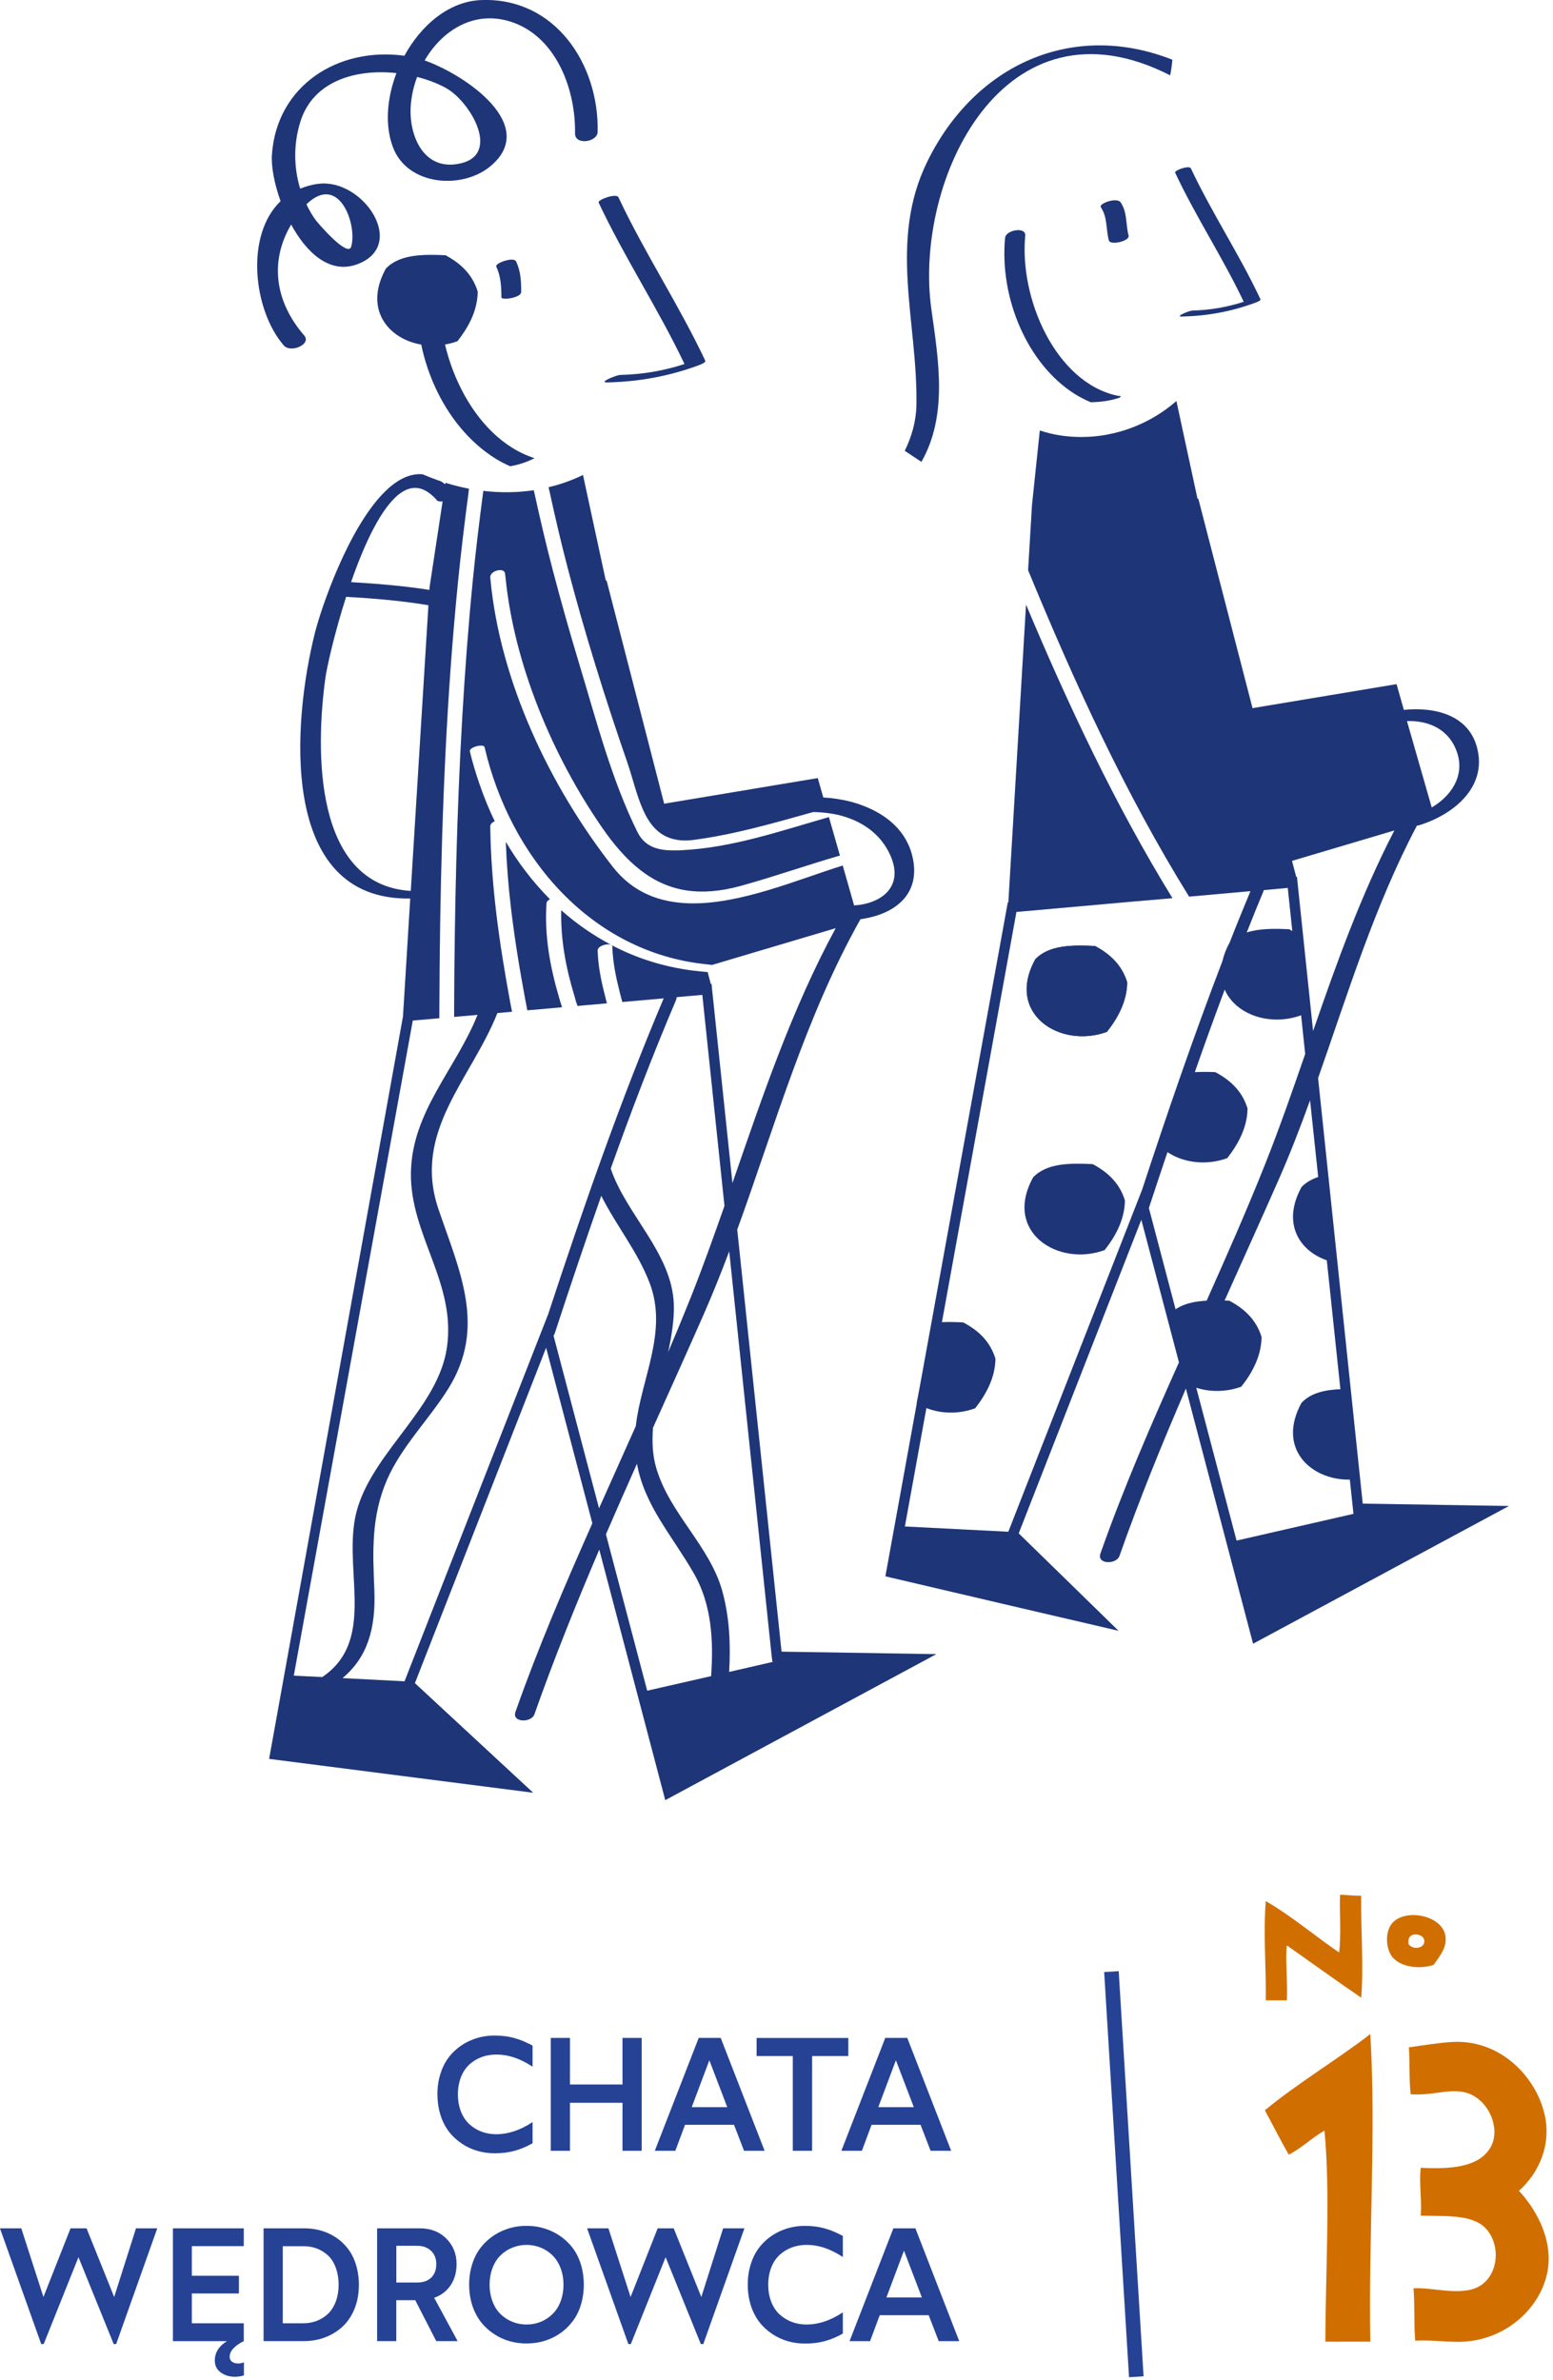 <?xml version="1.0" encoding="UTF-8"?>
<svg xmlns="http://www.w3.org/2000/svg" width="321" height="492" viewBox="0 0 321 492" fill="none">
  <g clip-path="url(#clip0_161_300)">
    <path d="M226.35 195.57C221.66 195.35 216.86 195.35 214.02 198.32C207.8 209.61 219.18 216.86 228.81 213.32C230.95 210.61 232.95 207.16 233 203.08C231.89 199.45 229.42 197.22 226.35 195.57Z" fill="#264295"></path>
    <path d="M226.35 195.57C221.66 195.35 216.86 195.35 214.02 198.32C207.8 209.61 219.18 216.86 228.81 213.32C230.95 210.61 232.95 207.16 233 203.08C231.89 199.45 229.42 197.22 226.35 195.57Z" fill="black" fill-opacity="0.2"></path>
    <path d="M213.54 243.42C207.32 254.69 218.69 261.97 228.33 258.43C230.46 255.72 232.46 252.27 232.51 248.17C231.4 244.54 228.92 242.31 225.86 240.67C221.16 240.44 216.35 240.44 213.53 243.42" fill="#264295"></path>
    <path d="M213.54 243.42C207.32 254.69 218.69 261.97 228.33 258.43C230.46 255.72 232.46 252.27 232.51 248.17C231.4 244.54 228.92 242.31 225.86 240.67C221.16 240.44 216.35 240.44 213.53 243.42" fill="black" fill-opacity="0.2"></path>
    <path d="M115.85 207.27C115.85 207.27 115.84 207.23 115.84 207.21C115.73 206.86 115.64 206.51 115.54 206.17C113.68 199.86 112.51 193.42 112.96 186.73C112.98 186.39 113.28 186.1 113.66 185.9C110.18 182.39 107.11 178.4 104.55 174.04C104.72 178.6 105.08 183.13 105.61 187.64C106.37 194.06 107.41 200.42 108.6 206.78C108.66 207.13 108.73 207.48 108.8 207.82C108.8 207.85 108.8 207.88 108.81 207.89L109 208.86L110.96 208.7L116.17 208.23C116.06 207.91 115.96 207.59 115.86 207.26" fill="#264295"></path>
    <path d="M115.85 207.27C115.85 207.27 115.84 207.23 115.84 207.21C115.73 206.86 115.64 206.51 115.54 206.17C113.68 199.86 112.51 193.42 112.96 186.73C112.98 186.39 113.28 186.1 113.66 185.9C110.18 182.39 107.11 178.4 104.55 174.04C104.72 178.6 105.08 183.13 105.61 187.64C106.37 194.06 107.41 200.42 108.6 206.78C108.66 207.13 108.73 207.48 108.8 207.82C108.8 207.85 108.8 207.88 108.81 207.89L109 208.86L110.96 208.7L116.17 208.23C116.06 207.91 115.96 207.59 115.86 207.26" fill="black" fill-opacity="0.2"></path>
    <path d="M119.02 206.93C119.02 206.93 119.04 206.97 119.04 206.99C119.12 207.26 119.22 207.5 119.31 207.78C119.33 207.84 119.35 207.91 119.37 207.96L125.45 207.42C125.36 207.09 125.27 206.75 125.18 206.41C125.18 206.41 125.18 206.39 125.18 206.38C125.15 206.28 125.13 206.16 125.1 206.06C125.04 205.82 124.98 205.59 124.92 205.36C124.19 202.46 123.61 199.53 123.53 196.5C123.5 195.51 125.71 194.93 126.38 195.37C122.64 193.39 119.16 191 116.01 188.19C115.86 194.26 116.99 200.15 118.74 205.91C118.85 206.27 118.93 206.61 119.03 206.95" fill="#264295"></path>
    <path d="M119.02 206.93C119.02 206.93 119.04 206.97 119.04 206.99C119.12 207.26 119.22 207.5 119.31 207.78C119.33 207.84 119.35 207.91 119.37 207.96L125.45 207.42C125.36 207.09 125.27 206.75 125.18 206.41C125.18 206.41 125.18 206.39 125.18 206.38C125.15 206.28 125.13 206.16 125.1 206.06C125.04 205.82 124.98 205.59 124.92 205.36C124.19 202.46 123.61 199.53 123.53 196.5C123.5 195.51 125.71 194.93 126.38 195.37C122.64 193.39 119.16 191 116.01 188.19C115.86 194.26 116.99 200.15 118.74 205.91C118.85 206.27 118.93 206.61 119.03 206.95" fill="black" fill-opacity="0.2"></path>
    <path d="M107.73 60.36C107.73 58.15 107.62 56.05 106.67 54.04C106.56 53.81 106.28 53.72 105.91 53.68C104.64 53.6 102.32 54.56 102.59 55.13C103.53 57.16 103.63 59.25 103.64 61.47C103.64 61.68 104.05 61.76 104.6 61.75C105.8 61.72 107.72 61.2 107.72 60.37" fill="#264295"></path>
    <path d="M107.73 60.36C107.73 58.15 107.62 56.05 106.67 54.04C106.56 53.81 106.28 53.72 105.91 53.68C104.64 53.6 102.32 54.56 102.59 55.13C103.53 57.16 103.63 59.25 103.64 61.47C103.64 61.68 104.05 61.76 104.6 61.75C105.8 61.72 107.72 61.2 107.72 60.37" fill="black" fill-opacity="0.2"></path>
    <path d="M230.36 50.18C231.64 50.18 233.49 49.47 233.27 48.69C232.65 46.36 233.05 43.96 231.63 41.83C231.46 41.58 231.12 41.45 230.69 41.42C229.32 41.31 227.15 42.25 227.55 42.85C228.97 44.98 228.57 47.38 229.2 49.7C229.29 50.05 229.77 50.18 230.36 50.18Z" fill="#264295"></path>
    <path d="M230.36 50.18C231.64 50.18 233.49 49.47 233.27 48.69C232.65 46.36 233.05 43.96 231.63 41.83C231.46 41.58 231.12 41.45 230.69 41.42C229.32 41.31 227.15 42.25 227.55 42.85C228.97 44.98 228.57 47.38 229.2 49.7C229.29 50.05 229.77 50.18 230.36 50.18Z" fill="black" fill-opacity="0.2"></path>
    <path d="M85.77 347.93L112.88 278.61L122.44 314.92C116.75 327.74 111.23 340.62 106.55 353.9C105.75 356.15 109.84 356.19 110.46 354.4C114.52 342.89 119.08 331.58 123.87 320.35L137.51 372.15L193.53 341.97L161.54 341.46L152.38 254.21C160.25 232.55 166.45 210.31 177.85 190.03C184.36 189.14 190.25 185.38 188.7 177.56C187.58 171.89 183.29 168.36 178.18 166.49C177.44 166.2 176.71 165.97 175.95 165.77C174.05 165.27 172.09 164.98 170.17 164.87L169.03 160.86L137.28 166.16L125.38 120.03L125.2 119.98L121.29 101.87L120.5 98.2C118.2 99.32 115.83 100.16 113.39 100.73C113.47 101.11 113.56 101.49 113.65 101.86C114.79 107.09 116 112.3 117.36 117.48C120.89 130.96 125.05 144.29 129.61 157.45C131.85 163.9 132.85 171.88 139.16 173.45C140.35 173.76 141.71 173.85 143.32 173.64C151.88 172.52 159.93 170.15 168.11 167.87C169.1 167.89 170.1 167.96 171.08 168.09C171.75 168.18 172.43 168.28 173.09 168.43C177.78 169.51 181.95 172.13 184.04 176.84C186.91 183.33 182.19 186.82 176.54 187.19L174.19 178.94C164.89 181.84 153.01 186.99 142.59 186.76C136.49 186.6 130.88 184.64 126.62 179.16C113.64 162.54 103.32 140.85 101.36 119.67C101.34 119.59 101.34 119.49 101.33 119.41C101.21 117.95 104.27 117.21 104.4 118.58C104.41 118.79 104.46 119.02 104.48 119.24C106.24 137.3 114.22 156.28 124.46 171.1C129.48 178.36 134.83 183 141.91 184.08C145.24 184.58 148.94 184.3 153.19 183.12C160.06 181.22 166.76 178.85 173.61 176.87L171.33 168.93C161.33 171.78 151.44 175.25 140.95 175.77C140.56 175.8 140.18 175.81 139.79 175.81C136.47 175.88 133.4 175.36 131.73 171.97C126.39 161.17 123.2 148.76 119.73 137.28C117.78 130.83 115.95 124.36 114.25 117.85C112.86 112.56 111.62 107.24 110.45 101.88C110.41 101.7 110.37 101.53 110.32 101.35C106.88 101.86 103.38 101.9 99.9 101.48C99.9 101.61 99.87 101.74 99.85 101.88C99.05 107.97 98.31 114.08 97.71 120.19C96.8 129.5 96.1 138.83 95.56 148.15C94.4 168.1 93.97 188.11 93.87 208.11V209.27C93.87 209.58 93.87 209.9 93.87 210.23L98.71 209.8C94.24 221 85.12 229.8 84.94 242.49C84.76 255.36 94.37 265.24 92.37 278.66C90.55 290.87 77.69 299.72 73.98 311.53C70.24 323.38 78.37 338.76 66.61 346.71L60.72 346.42L85.32 210.98L90.81 210.5C90.81 210.17 90.81 209.87 90.81 209.56V209.44C90.81 209.08 90.81 208.72 90.81 208.38C90.91 185.05 91.45 161.73 93.11 138.5C93.53 132.54 94.05 126.58 94.63 120.63C95.25 114.38 96.01 108.13 96.83 101.89C96.86 101.61 96.89 101.33 96.93 101.04C95.3 100.72 93.68 100.31 92.07 99.82L92.02 100.12C91.74 99.9 91.45 99.71 91.18 99.52C89.9 99.09 88.63 98.6 87.38 98.06C84.55 97.79 81.83 99.34 79.32 101.89C71.92 109.41 66.37 125.75 65.11 130.79C60.57 148.78 57.29 186.14 84.69 185.75H84.8L83.3 210.14L55.63 363.62L110.2 370.62L85.76 347.97L85.77 347.93ZM82.88 101.87C84.73 100.6 86.67 100.45 88.63 101.87C89.21 102.28 89.77 102.77 90.34 103.46C90.52 103.66 90.97 103.71 91.49 103.65L88.79 121.43L88.76 121.96C83.38 121.11 77.98 120.68 72.56 120.35C75.3 112.43 78.91 104.61 82.89 101.86M67.24 140.25C67.53 138.03 69.12 130.94 71.54 123.38C77.24 123.71 82.92 124.17 88.56 125.12L84.91 184.19C64.74 182.94 65.23 154.93 67.24 140.25ZM123.82 311.84L114.41 276.13C114.49 276.01 114.58 275.86 114.64 275.72C117.76 266.16 120.97 256.65 124.28 247.2C127.34 253.33 131.76 258.66 134.26 265.18C138.14 275.24 132.55 284.93 131.42 294.83C128.89 300.51 126.34 306.17 123.81 311.85M126.23 241.59C130.44 229.79 134.89 218.12 139.73 206.75C139.81 206.52 139.86 206.32 139.87 206.14L145.17 205.67L149.75 249.3C147.54 255.6 145.29 261.9 142.83 268.1C141.29 271.95 139.71 275.77 138.09 279.58C138.82 276.2 139.37 272.85 139.27 269.64C138.92 259.13 129.45 251.15 126.23 241.59ZM146.98 346.52L133.77 349.53L125.24 317.2C127.36 312.33 129.49 307.45 131.66 302.59C133.22 311.29 138.93 317.44 143.43 325.29C147.1 331.67 147.51 339.11 146.99 346.52M159.54 342.6L159.64 343.53H159.93L150.71 345.65C151.02 340.1 150.82 334.57 149.33 329.07C146.76 319.62 138.46 313.01 135.66 303.55C134.86 300.86 134.74 298.04 134.97 295.16C138.43 287.46 141.9 279.78 145.31 272.04C147.25 267.64 149.04 263.16 150.73 258.68L159.53 342.6H159.54ZM70.81 346.91C75.98 342.57 77.69 336.64 77.37 328.71C77.04 320.6 76.71 313.58 79.97 305.97C82.93 299.09 88.72 293.4 92.66 287.08C100.6 274.35 94.99 262.81 90.63 249.99C85.17 233.94 97.38 223.11 102.81 209.43L105.83 209.16C105.76 208.84 105.71 208.51 105.65 208.21C105.65 208.18 105.65 208.14 105.63 208.12C105.56 207.78 105.5 207.42 105.43 207.08C103.22 195.11 101.49 183.13 101.33 170.85C101.33 170.37 101.74 169.99 102.26 169.79C101.05 167.31 100.01 164.72 99.1 162.08C98.34 159.86 97.65 157.61 97.11 155.31C97.08 155.16 97.15 155.04 97.27 154.9C97.87 154.23 100.01 153.8 100.17 154.48C105.51 177.42 122.32 196.86 145.85 199.33C146.3 199.37 146.74 199.44 147.19 199.48L172.74 191.88C163.66 208.63 157.6 226.65 151.39 244.61L147.17 204.43L147.07 203.41H146.91L146.27 200.96C145.26 200.89 144.26 200.78 143.26 200.66C137.2 199.9 131.57 198.11 126.44 195.41C126.51 195.48 126.57 195.57 126.57 195.67C126.66 198.9 127.31 202 128.09 205.07C128.1 205.1 128.11 205.12 128.11 205.17C128.2 205.47 128.28 205.8 128.36 206.12V206.14L128.64 207.15L137.19 206.39C128.23 227.55 120.57 249.61 113.26 271.85V271.82L83.62 347.59L70.78 346.93L70.81 346.91Z" fill="#264295"></path>
    <path d="M85.77 347.93L112.88 278.61L122.44 314.92C116.75 327.74 111.23 340.62 106.55 353.9C105.75 356.15 109.84 356.19 110.46 354.4C114.52 342.89 119.08 331.58 123.87 320.35L137.51 372.15L193.53 341.97L161.54 341.46L152.38 254.21C160.25 232.55 166.45 210.31 177.85 190.03C184.36 189.14 190.25 185.38 188.7 177.56C187.58 171.89 183.29 168.36 178.18 166.49C177.44 166.2 176.71 165.97 175.95 165.77C174.05 165.27 172.09 164.98 170.17 164.87L169.03 160.86L137.28 166.16L125.38 120.03L125.2 119.98L121.29 101.87L120.5 98.2C118.2 99.32 115.83 100.16 113.39 100.73C113.47 101.11 113.56 101.49 113.65 101.86C114.79 107.09 116 112.3 117.36 117.48C120.89 130.96 125.05 144.29 129.61 157.45C131.85 163.9 132.85 171.88 139.16 173.45C140.35 173.76 141.71 173.85 143.32 173.64C151.88 172.52 159.93 170.15 168.11 167.87C169.1 167.89 170.1 167.96 171.08 168.09C171.75 168.18 172.43 168.28 173.09 168.43C177.78 169.51 181.95 172.13 184.04 176.84C186.91 183.33 182.19 186.82 176.54 187.19L174.19 178.94C164.89 181.84 153.01 186.99 142.59 186.76C136.49 186.6 130.88 184.64 126.62 179.16C113.64 162.54 103.32 140.85 101.36 119.67C101.34 119.59 101.34 119.49 101.33 119.41C101.21 117.95 104.27 117.21 104.4 118.58C104.41 118.79 104.46 119.02 104.48 119.24C106.24 137.3 114.22 156.28 124.46 171.1C129.48 178.36 134.83 183 141.91 184.08C145.24 184.58 148.94 184.3 153.19 183.12C160.06 181.22 166.76 178.85 173.61 176.87L171.33 168.93C161.33 171.78 151.44 175.25 140.95 175.77C140.56 175.8 140.18 175.81 139.79 175.81C136.47 175.88 133.4 175.36 131.73 171.97C126.39 161.17 123.2 148.76 119.73 137.28C117.78 130.83 115.95 124.36 114.25 117.85C112.86 112.56 111.62 107.24 110.45 101.88C110.41 101.7 110.37 101.53 110.32 101.35C106.88 101.86 103.38 101.9 99.9 101.48C99.9 101.61 99.87 101.74 99.85 101.88C99.05 107.97 98.31 114.08 97.71 120.19C96.8 129.5 96.1 138.83 95.56 148.15C94.4 168.1 93.97 188.11 93.87 208.11V209.27C93.87 209.58 93.87 209.9 93.87 210.23L98.71 209.8C94.24 221 85.12 229.8 84.94 242.49C84.76 255.36 94.37 265.24 92.37 278.66C90.55 290.87 77.69 299.72 73.98 311.53C70.24 323.38 78.37 338.76 66.61 346.71L60.72 346.42L85.32 210.98L90.81 210.5C90.81 210.17 90.81 209.87 90.81 209.56V209.44C90.81 209.08 90.81 208.72 90.81 208.38C90.91 185.05 91.45 161.73 93.11 138.5C93.53 132.54 94.05 126.58 94.63 120.63C95.25 114.38 96.01 108.13 96.83 101.89C96.86 101.61 96.89 101.33 96.93 101.04C95.3 100.72 93.68 100.31 92.07 99.82L92.02 100.12C91.74 99.9 91.45 99.71 91.18 99.52C89.9 99.09 88.63 98.6 87.38 98.06C84.55 97.79 81.83 99.34 79.32 101.89C71.92 109.41 66.37 125.75 65.11 130.79C60.57 148.78 57.29 186.14 84.69 185.75H84.8L83.3 210.14L55.63 363.62L110.2 370.62L85.76 347.97L85.77 347.93ZM82.88 101.87C84.73 100.6 86.67 100.45 88.63 101.87C89.21 102.28 89.77 102.77 90.34 103.46C90.52 103.66 90.97 103.71 91.49 103.65L88.79 121.43L88.76 121.96C83.38 121.11 77.98 120.68 72.56 120.35C75.3 112.43 78.91 104.61 82.89 101.86M67.24 140.25C67.53 138.03 69.12 130.94 71.54 123.38C77.24 123.71 82.92 124.17 88.56 125.12L84.91 184.19C64.74 182.94 65.23 154.93 67.24 140.25ZM123.82 311.84L114.41 276.13C114.49 276.01 114.58 275.86 114.64 275.72C117.76 266.16 120.97 256.65 124.28 247.2C127.34 253.33 131.76 258.66 134.26 265.18C138.14 275.24 132.55 284.93 131.42 294.83C128.89 300.51 126.34 306.17 123.81 311.85M126.23 241.59C130.44 229.79 134.89 218.12 139.73 206.75C139.81 206.52 139.86 206.32 139.87 206.14L145.17 205.67L149.75 249.3C147.54 255.6 145.29 261.9 142.83 268.1C141.29 271.95 139.71 275.77 138.09 279.58C138.82 276.2 139.37 272.85 139.27 269.64C138.92 259.13 129.45 251.15 126.23 241.59ZM146.98 346.52L133.77 349.53L125.24 317.2C127.36 312.33 129.49 307.45 131.66 302.59C133.22 311.29 138.93 317.44 143.43 325.29C147.1 331.67 147.51 339.11 146.99 346.52M159.54 342.6L159.64 343.53H159.93L150.71 345.65C151.02 340.1 150.82 334.57 149.33 329.07C146.76 319.62 138.46 313.01 135.66 303.55C134.86 300.86 134.74 298.04 134.97 295.16C138.43 287.46 141.9 279.78 145.31 272.04C147.25 267.64 149.04 263.16 150.73 258.68L159.53 342.6H159.54ZM70.81 346.91C75.98 342.57 77.69 336.64 77.37 328.71C77.04 320.6 76.71 313.58 79.97 305.97C82.93 299.09 88.72 293.4 92.66 287.08C100.6 274.35 94.99 262.81 90.63 249.99C85.17 233.94 97.38 223.11 102.81 209.43L105.83 209.16C105.76 208.84 105.71 208.51 105.65 208.21C105.65 208.18 105.65 208.14 105.63 208.12C105.56 207.78 105.5 207.42 105.43 207.08C103.22 195.11 101.49 183.13 101.33 170.85C101.33 170.37 101.74 169.99 102.26 169.79C101.05 167.31 100.01 164.72 99.1 162.08C98.34 159.86 97.65 157.61 97.11 155.31C97.08 155.16 97.15 155.04 97.27 154.9C97.87 154.23 100.01 153.8 100.17 154.48C105.51 177.42 122.32 196.86 145.85 199.33C146.3 199.37 146.74 199.44 147.19 199.48L172.74 191.88C163.66 208.63 157.6 226.65 151.39 244.61L147.17 204.43L147.07 203.41H146.91L146.27 200.96C145.26 200.89 144.26 200.78 143.26 200.66C137.2 199.9 131.57 198.11 126.44 195.41C126.51 195.48 126.57 195.57 126.57 195.67C126.66 198.9 127.31 202 128.09 205.07C128.1 205.1 128.11 205.12 128.11 205.17C128.2 205.47 128.28 205.8 128.36 206.12V206.14L128.64 207.15L137.19 206.39C128.23 227.55 120.57 249.61 113.26 271.85V271.82L83.62 347.59L70.78 346.93L70.81 346.91Z" fill="black" fill-opacity="0.2"></path>
    <path d="M247.67 103.13L247.51 103.08L244.58 89.52L243.16 82.91C237.68 87.7 230.65 90.33 223.58 90.35C220.67 90.35 217.75 89.95 214.93 89L213.31 104.44L212.51 117.88C222.08 141.11 232.53 163.96 245.78 185.36L258.47 184.23C257.01 187.75 255.56 191.29 254.17 194.85C253.43 196.19 252.96 197.47 252.68 198.68C246.75 214.16 241.32 229.96 236.09 245.91L208.42 316.67L187.03 315.58L191.48 291.09C194.48 292.27 198.13 292.4 201.56 291.14C203.69 288.43 205.7 284.96 205.75 280.88C204.63 277.25 202.17 275.02 199.09 273.39C197.61 273.32 196.13 273.28 194.69 273.34L210.09 188.53L234.11 186.39L240.79 185.82L242.33 185.67C230.47 166.36 220.86 145.89 212.08 125.01L208.43 186.55L208.31 186.57L190.13 286.64L189.47 290.09C189.47 290.09 189.49 290.11 189.5 290.12L183.01 325.88L209.26 332.03L231.19 337.14L210.56 317L235.91 252.16L243.69 281.65C237.88 294.64 232.2 307.7 227.46 321.17C226.66 323.44 230.75 323.46 231.38 321.68C235.51 309.96 240.19 298.46 245.12 287.05L259.01 339.81L311.89 311.34L281.67 310.86L272.44 222.88C278.65 205.23 284.08 187.34 292.87 170.68C292.99 170.66 293.11 170.66 293.25 170.63C300.38 168.45 307.49 162.77 305.28 154.5C303.48 147.72 296.42 146.12 290.17 146.76L288.66 141.44L258.89 146.4L247.69 103.12L247.67 103.13ZM301.18 155.57C302.82 160.43 299.9 164.61 295.93 166.94L290.81 149.07C295.3 148.93 299.53 150.71 301.18 155.57ZM242.98 270.67L237.46 249.72C237.46 249.72 237.49 249.65 237.51 249.61C238.76 245.78 240.03 241.99 241.31 238.18C244.59 240.38 249.29 241.02 253.66 239.43C255.8 236.7 257.8 233.24 257.86 229.16C256.74 225.53 254.27 223.29 251.19 221.65C249.76 221.58 248.35 221.58 246.96 221.65C248.96 215.93 251.02 210.24 253.14 204.57C255.39 209.78 262.53 212.22 268.94 209.89L269.78 217.9C267.16 225.48 264.52 233.07 261.57 240.51C257.76 250.09 253.61 259.5 249.41 268.9C247 269.03 244.75 269.47 242.98 270.68M272.46 243.33C271.15 243.78 269.98 244.41 269.03 245.4C264.92 252.87 268.54 258.57 274.25 260.55L277.06 287.2C273.91 287.33 270.99 287.94 269.03 290C263.85 299.42 270.92 306.01 279.01 305.89L279.76 312.95H279.84L255.59 318.5L247.26 286.89C250.1 287.8 253.42 287.82 256.57 286.67C258.71 283.96 260.7 280.49 260.76 276.41C259.65 272.8 257.18 270.55 254.1 268.91C253.78 268.9 253.45 268.88 253.12 268.86C256.78 260.7 260.47 252.54 264.08 244.36C266.54 238.81 268.73 233.16 270.79 227.45L272.47 243.32L272.46 243.33ZM288.21 171.69C281.34 184.99 276.29 199.04 271.41 213.17L268.18 182.31L268.08 181.26L267.92 181.28L267.05 177.97L288.21 171.68V171.69ZM266.18 183.55L267.12 192.5C266.91 192.38 266.71 192.23 266.5 192.11C263.42 191.97 260.29 191.93 257.69 192.78C258.86 189.84 260.03 186.9 261.24 184.01L266.18 183.56V183.55Z" fill="#264295"></path>
    <path d="M247.67 103.13L247.51 103.08L244.58 89.52L243.16 82.91C237.68 87.7 230.65 90.33 223.58 90.35C220.67 90.35 217.75 89.95 214.93 89L213.31 104.44L212.51 117.88C222.08 141.11 232.53 163.96 245.78 185.36L258.47 184.23C257.01 187.75 255.56 191.29 254.17 194.85C253.43 196.19 252.96 197.47 252.68 198.68C246.75 214.16 241.32 229.96 236.09 245.91L208.42 316.67L187.03 315.58L191.48 291.09C194.48 292.27 198.13 292.4 201.56 291.14C203.69 288.43 205.7 284.96 205.75 280.88C204.63 277.25 202.17 275.02 199.09 273.39C197.61 273.32 196.13 273.28 194.69 273.34L210.09 188.53L234.11 186.39L240.79 185.82L242.33 185.67C230.47 166.36 220.86 145.89 212.08 125.01L208.43 186.55L208.31 186.57L190.13 286.64L189.47 290.09C189.47 290.09 189.49 290.11 189.5 290.12L183.01 325.88L209.26 332.03L231.19 337.14L210.56 317L235.91 252.16L243.69 281.65C237.88 294.64 232.2 307.7 227.46 321.17C226.66 323.44 230.75 323.46 231.38 321.68C235.51 309.96 240.19 298.46 245.12 287.05L259.01 339.81L311.89 311.34L281.67 310.86L272.44 222.88C278.65 205.23 284.08 187.34 292.87 170.68C292.99 170.66 293.11 170.66 293.25 170.63C300.38 168.45 307.49 162.77 305.28 154.5C303.48 147.72 296.42 146.12 290.17 146.76L288.66 141.44L258.89 146.4L247.69 103.12L247.67 103.13ZM301.18 155.57C302.82 160.43 299.9 164.61 295.93 166.94L290.81 149.07C295.3 148.93 299.53 150.71 301.18 155.57ZM242.98 270.67L237.46 249.72C237.46 249.72 237.49 249.65 237.51 249.61C238.76 245.78 240.03 241.99 241.31 238.18C244.59 240.38 249.29 241.02 253.66 239.43C255.8 236.7 257.8 233.24 257.86 229.16C256.74 225.53 254.27 223.29 251.19 221.65C249.76 221.58 248.35 221.58 246.96 221.65C248.96 215.93 251.02 210.24 253.14 204.57C255.39 209.78 262.53 212.22 268.94 209.89L269.78 217.9C267.16 225.48 264.52 233.07 261.57 240.51C257.76 250.09 253.61 259.5 249.41 268.9C247 269.03 244.75 269.47 242.98 270.68M272.46 243.33C271.15 243.78 269.98 244.41 269.03 245.4C264.92 252.87 268.54 258.57 274.25 260.55L277.06 287.2C273.91 287.33 270.99 287.94 269.03 290C263.85 299.42 270.92 306.01 279.01 305.89L279.76 312.95H279.84L255.59 318.5L247.26 286.89C250.1 287.8 253.42 287.82 256.57 286.67C258.71 283.96 260.7 280.49 260.76 276.41C259.65 272.8 257.18 270.55 254.1 268.91C253.78 268.9 253.45 268.88 253.12 268.86C256.78 260.7 260.47 252.54 264.08 244.36C266.54 238.81 268.73 233.16 270.79 227.45L272.47 243.32L272.46 243.33ZM288.21 171.69C281.34 184.99 276.29 199.04 271.41 213.17L268.18 182.31L268.08 181.26L267.92 181.28L267.05 177.97L288.21 171.68V171.69ZM266.18 183.55L267.12 192.5C266.91 192.38 266.71 192.23 266.5 192.11C263.42 191.97 260.29 191.93 257.69 192.78C258.86 189.84 260.03 186.9 261.24 184.01L266.18 183.56V183.55Z" fill="black" fill-opacity="0.2"></path>
    <path d="M86.4 59.65C85.09 73.22 91.53 88.05 102.46 94.83C103.41 95.42 104.41 95.92 105.42 96.38C105.44 96.38 105.46 96.38 105.47 96.38C107.22 96.09 108.91 95.52 110.48 94.72C97.36 90.53 89.72 72.73 91.04 59.16C91.25 57.08 86.58 57.9 86.4 59.65Z" fill="#264295"></path>
    <path d="M86.4 59.65C85.09 73.22 91.53 88.05 102.46 94.83C103.41 95.42 104.41 95.92 105.42 96.38C105.44 96.38 105.46 96.38 105.47 96.38C107.22 96.09 108.91 95.52 110.48 94.72C97.36 90.53 89.72 72.73 91.04 59.16C91.25 57.08 86.58 57.9 86.4 59.65Z" fill="black" fill-opacity="0.2"></path>
    <path d="M207.75 49.16C206.58 61.62 212.34 75.22 222.11 81.42C223.18 82.1 224.3 82.66 225.45 83.15C227.5 83.12 229.52 82.85 231.42 82.21C231.52 82.11 231.61 82.01 231.7 81.9C231.41 81.86 231.12 81.84 230.84 81.79C218.16 78.96 210.67 61.71 211.91 48.71C212.09 46.81 207.92 47.54 207.76 49.15" fill="#264295"></path>
    <path d="M207.75 49.16C206.58 61.62 212.34 75.22 222.11 81.42C223.18 82.1 224.3 82.66 225.45 83.15C227.5 83.12 229.52 82.85 231.42 82.21C231.52 82.11 231.61 82.01 231.7 81.9C231.41 81.86 231.12 81.84 230.84 81.79C218.16 78.96 210.67 61.71 211.91 48.71C212.09 46.81 207.92 47.54 207.76 49.15" fill="black" fill-opacity="0.2"></path>
    <path d="M190.46 95.47C195.93 85.83 193.98 74.46 192.51 63.96C188.77 37.22 207.46 -2.02 241.87 15.57C242.08 14.5 242.23 13.43 242.32 12.35C221.78 4.24 201.54 13.27 191.67 33.41C183.6 49.87 189.69 66.55 189.43 83.63C189.37 87.16 188.43 90.29 187.02 93.2L190.45 95.48L190.46 95.47Z" fill="#264295"></path>
    <path d="M190.46 95.47C195.93 85.83 193.98 74.46 192.51 63.96C188.77 37.22 207.46 -2.02 241.87 15.57C242.08 14.5 242.23 13.43 242.32 12.35C221.78 4.24 201.54 13.27 191.67 33.41C183.6 49.87 189.69 66.55 189.43 83.63C189.37 87.16 188.43 90.29 187.02 93.2L190.45 95.48L190.46 95.47Z" fill="black" fill-opacity="0.2"></path>
    <path d="M128.18 77.52C127.41 77.54 123.58 79.1 125.5 79.06C132.11 78.9 138.22 77.8 144.42 75.51C144.59 75.43 145.96 74.98 145.77 74.57C140.33 63.01 133.25 52.34 127.83 40.79C127.39 39.87 123.47 41.31 123.74 41.88C129.11 53.3 136.07 63.85 141.49 75.26C137.14 76.68 132.77 77.41 128.18 77.52Z" fill="#264295"></path>
    <path d="M128.18 77.52C127.41 77.54 123.58 79.1 125.5 79.06C132.11 78.9 138.22 77.8 144.42 75.51C144.59 75.43 145.96 74.98 145.77 74.57C140.33 63.01 133.25 52.34 127.83 40.79C127.39 39.87 123.47 41.31 123.74 41.88C129.11 53.3 136.07 63.85 141.49 75.26C137.14 76.68 132.77 77.41 128.18 77.52Z" fill="black" fill-opacity="0.2"></path>
    <path d="M246.44 64.21C245.82 64.23 242.75 65.47 244.3 65.44C249.59 65.31 254.47 64.42 259.43 62.59C259.58 62.53 260.67 62.18 260.52 61.85C256.17 52.6 250.51 44.06 246.15 34.82C245.81 34.09 242.67 35.24 242.9 35.69C247.18 44.83 252.76 53.26 257.08 62.39C253.61 63.52 250.11 64.11 246.44 64.21Z" fill="#264295"></path>
    <path d="M246.44 64.21C245.82 64.23 242.75 65.47 244.3 65.44C249.59 65.31 254.47 64.42 259.43 62.59C259.58 62.53 260.67 62.18 260.52 61.85C256.17 52.6 250.51 44.06 246.15 34.82C245.81 34.09 242.67 35.24 242.9 35.69C247.18 44.83 252.76 53.26 257.08 62.39C253.61 63.52 250.11 64.11 246.44 64.21Z" fill="black" fill-opacity="0.2"></path>
    <path d="M58.66 71.41C60.08 73.06 64.45 71.17 62.87 69.35C56.93 62.5 55.6 54.16 60.18 46.41C63.34 52.23 68.16 56.75 73.86 54.62C84.33 50.72 75.06 36.89 65.87 38C64.45 38.16 63.21 38.54 62.04 39.01C60.67 34.51 60.67 29.62 62.1 25.1C64.77 16.65 73.67 14.21 81.95 15.11C79.97 20.31 79.52 25.93 81.23 30.45C84.23 38.41 95.52 39.24 101.37 34.36C111.43 25.98 96.4 15.58 87.77 12.49C91.55 5.98 98.53 1.79 106.36 4.76C115.29 8.17 119.02 18.92 118.86 27.58C118.81 30.07 123.49 29.42 123.53 27.26C123.82 13.24 114.72 -0.49 99.59 0.01C92.81 0.23 87.05 5.2 83.59 11.53C69.9 9.65 57.19 17.67 56.21 31.98C56.04 34.42 56.7 37.98 58 41.59C50.57 48.72 52.42 64.21 58.65 71.4M92.2 18.21C97.23 20.96 104.1 32.57 94.3 33.95C87.34 34.93 84.6 27.85 84.87 22.27C84.98 20.1 85.45 17.94 86.21 15.9C88.4 16.46 90.46 17.24 92.21 18.2M72.59 51C71.89 53.34 65.68 46.1 65.18 45.42C64.46 44.41 63.86 43.33 63.33 42.24C70.15 35.62 73.91 46.6 72.59 51Z" fill="#264295"></path>
    <path d="M58.66 71.41C60.08 73.06 64.45 71.17 62.87 69.35C56.93 62.5 55.6 54.16 60.18 46.41C63.34 52.23 68.16 56.75 73.86 54.62C84.33 50.72 75.06 36.89 65.87 38C64.45 38.16 63.21 38.54 62.04 39.01C60.67 34.51 60.67 29.62 62.1 25.1C64.77 16.65 73.67 14.21 81.95 15.11C79.97 20.31 79.52 25.93 81.23 30.45C84.23 38.41 95.52 39.24 101.37 34.36C111.43 25.98 96.4 15.58 87.77 12.49C91.55 5.98 98.53 1.79 106.36 4.76C115.29 8.17 119.02 18.92 118.86 27.58C118.81 30.07 123.49 29.42 123.53 27.26C123.82 13.24 114.72 -0.49 99.59 0.01C92.81 0.23 87.05 5.2 83.59 11.53C69.9 9.65 57.19 17.67 56.21 31.98C56.04 34.42 56.7 37.98 58 41.59C50.57 48.72 52.42 64.21 58.65 71.4M92.2 18.21C97.23 20.96 104.1 32.57 94.3 33.95C87.34 34.93 84.6 27.85 84.87 22.27C84.98 20.1 85.45 17.94 86.21 15.9C88.4 16.46 90.46 17.24 92.21 18.2M72.59 51C71.89 53.34 65.68 46.1 65.18 45.42C64.46 44.41 63.86 43.33 63.33 42.24C70.15 35.62 73.91 46.6 72.59 51Z" fill="black" fill-opacity="0.2"></path>
    <path d="M92.09 52.77C87.4 52.56 82.59 52.56 79.76 55.53C73.54 66.81 84.92 74.08 94.55 70.54C96.69 67.82 98.69 64.38 98.74 60.29C97.63 56.66 95.16 54.43 92.09 52.77Z" fill="#264295"></path>
    <path d="M92.09 52.77C87.4 52.56 82.59 52.56 79.76 55.53C73.54 66.81 84.92 74.08 94.55 70.54C96.69 67.82 98.69 64.38 98.74 60.29C97.63 56.66 95.16 54.43 92.09 52.77Z" fill="black" fill-opacity="0.2"></path>
    <path d="M226.3 195.57C221.61 195.35 216.81 195.35 213.98 198.32C207.75 209.61 219.12 216.86 228.76 213.32C230.89 210.61 232.9 207.16 232.95 203.08C231.83 199.45 229.37 197.22 226.29 195.57" fill="#264295"></path>
    <path d="M226.3 195.57C221.61 195.35 216.81 195.35 213.98 198.32C207.75 209.61 219.12 216.86 228.76 213.32C230.89 210.61 232.9 207.16 232.95 203.08C231.83 199.45 229.37 197.22 226.29 195.57" fill="black" fill-opacity="0.2"></path>
    <path fill-rule="evenodd" clip-rule="evenodd" d="M276.99 391.74C276.84 394.96 277.25 400.14 276.79 403.65C271.69 400.16 267.08 396.19 261.63 393.02C261.09 399.79 261.74 407.11 261.63 413.54H265.99C266.17 409.51 265.63 404.75 265.99 402.18C271.09 405.79 276.18 409.44 281.35 412.99C281.89 406.86 281.27 398.8 281.35 391.91C279.74 391.97 278.01 391.67 276.99 391.73V391.74Z" fill="#D06F00"></path>
    <path fill-rule="evenodd" clip-rule="evenodd" d="M261.44 436.27C263.09 439.31 264.66 442.44 266.37 445.44C269.12 444.07 271.11 441.96 273.76 440.48C275.01 453.25 273.97 469.72 273.95 484.1C276.35 484.13 280.23 484.08 283.24 484.1C282.84 462.93 284.46 441.17 283.24 420.51C276.15 425.96 268.29 430.62 261.44 436.27Z" fill="#D06F00"></path>
    <path fill-rule="evenodd" clip-rule="evenodd" d="M319.27 437.18C317.49 429.22 309.91 421.45 299.93 422.16C297.13 422.36 294.17 422.82 291.21 423.26C291.43 426.39 291.23 429.96 291.58 432.96C295.9 433.24 298.7 432 302.01 432.42C307.39 433.09 310.45 439.91 308.07 443.96C305.7 448.02 299.97 448.48 293.67 448.16C293.29 451.1 293.9 454.65 293.67 458.06C299.65 458.18 304.9 457.8 307.51 461.17C310.65 465.23 309.32 472.44 303.53 473.45C299.58 474.13 295.47 472.85 292.16 473.08C292.46 476.45 292.22 481.15 292.53 483.9C296.33 483.69 299.71 484.34 302.97 484.08C312.22 483.35 319.22 476.12 320.02 468.5C320.7 462.14 317.08 456.25 313.96 452.92C318.09 449.23 320.68 443.46 319.28 437.16L319.27 437.18Z" fill="#D06F00"></path>
    <path fill-rule="evenodd" clip-rule="evenodd" d="M298.79 400.36C298.24 395.85 290.15 394.37 287.6 397.79C286.2 399.68 286.53 403.01 287.78 404.57C289.51 406.69 293.36 407.17 296.31 406.22C297.69 404.31 299.06 402.6 298.78 400.36H298.79ZM291.17 401.96C290.6 399.16 294.11 399.6 294.38 401.05C294.68 402.69 292.28 403.31 291.17 401.96Z" fill="#D06F00"></path>
    <path d="M229.73 407.6L234.87 491.36" stroke="#264295" stroke-width="3.01"></path>
    <path d="M-9.76585e-06 460.67H4.4L8.98 474.87L14.58 460.67H17.89L23.6 474.87L28.11 460.67H32.51L24.01 484.6H23.5L16.22 466.64L9.03 484.6H8.52L-0.01 460.67H-9.76585e-06Z" fill="#264295"></path>
    <path d="M35.74 484V460.67H50.39V464.35H39.65V470.48H49.38V474.14H39.65V480.3H50.39V483.99H50.42C49.65 484.33 48.96 484.8 48.37 485.37C47.78 485.94 47.47 486.56 47.47 487.22C47.47 488.18 48.29 488.62 49.25 488.62C49.6 488.62 49.99 488.54 50.42 488.38V491.08C49.81 491.26 49.19 491.36 48.56 491.36C47.42 491.36 46.45 491.07 45.63 490.47C44.81 489.87 44.4 489.06 44.4 488C44.4 486.37 45.23 485.04 46.91 484H35.74Z" fill="#264295"></path>
    <path d="M54.48 484V460.67H62.9C66.47 460.67 69.77 462.1 71.91 464.88C73.32 466.7 74.18 469.35 74.18 472.36C74.18 476.96 72.21 480.3 69.38 482.1C67.46 483.37 65.22 483.99 62.83 483.99H54.47L54.48 484ZM58.45 480.3H62.74C64.66 480.3 66.42 479.63 67.78 478.36C69.12 477.09 69.99 474.96 69.99 472.36C69.99 469.76 69.16 467.55 67.81 466.29C66.45 465.04 64.74 464.37 62.8 464.37H58.45V480.29V480.3Z" fill="#264295"></path>
    <path d="M77.95 484V460.67H86.77C89.03 460.67 90.85 461.39 92.26 462.8C93.67 464.21 94.37 465.97 94.37 468.07C94.37 469.74 93.97 471.21 93.15 472.43C92.33 473.65 91.2 474.53 89.74 475.03L94.59 483.99H90.17L85.83 475.53H81.91V483.99H77.94L77.95 484ZM81.92 471.88H86.21C88.72 471.88 90.18 470.43 90.18 468.07C90.18 466.91 89.81 466 89.08 465.3C88.34 464.62 87.38 464.28 86.21 464.28H81.92V471.88Z" fill="#264295"></path>
    <path d="M96.97 472.33C96.97 470.79 97.19 469.34 97.63 468C98.06 466.67 98.67 465.53 99.42 464.58C101.69 461.72 105.23 460.12 108.83 460.17C112.43 460.12 115.97 461.7 118.24 464.56C119.74 466.45 120.67 469.2 120.67 472.32C120.67 475.44 119.74 478.18 118.24 480.06C117.49 481.02 116.61 481.83 115.6 482.5C113.58 483.85 111.26 484.48 108.83 484.48C106.4 484.48 104.09 483.85 102.08 482.5C100.06 481.15 98.51 479.31 97.63 476.64C97.2 475.31 96.97 473.86 96.97 472.31V472.33ZM103.49 478.43C104.9 479.8 106.79 480.56 108.84 480.56C110.89 480.56 112.76 479.8 114.17 478.43C115.58 477.08 116.47 474.92 116.47 472.33C116.47 469.74 115.57 467.6 114.17 466.23C112.76 464.86 110.87 464.1 108.84 464.1C106.81 464.1 104.9 464.86 103.49 466.23C102.08 467.6 101.2 469.78 101.2 472.33C101.2 474.88 102.08 477.08 103.49 478.43Z" fill="#264295"></path>
    <path d="M121.36 460.67H125.76L130.34 474.87L135.94 460.67H139.25L144.96 474.87L149.47 460.67H153.87L145.37 484.6H144.86L137.58 466.64L130.39 484.6H129.88L121.35 460.67H121.36Z" fill="#264295"></path>
    <path d="M154.56 472.33C154.56 470.75 154.78 469.3 155.22 467.97C155.65 466.64 156.24 465.5 157 464.55C159.24 461.69 162.79 460.13 166.43 460.17C169.44 460.17 171.62 460.87 174.21 462.24V466.6C171.63 464.93 169.31 464.1 166.67 464.1C164.54 464.1 162.62 464.82 161.16 466.15C159.7 467.48 158.79 469.68 158.79 472.33C158.79 474.98 159.7 477.16 161.16 478.49C162.62 479.82 164.54 480.56 166.67 480.56C169.17 480.56 171.68 479.73 174.21 478.05V482.43C171.76 483.8 169.44 484.5 166.43 484.5C163.98 484.5 161.66 483.88 159.64 482.53C157.62 481.18 156.09 479.36 155.22 476.69C154.79 475.36 154.56 473.91 154.56 472.33Z" fill="#264295"></path>
    <path d="M175.6 484L184.66 460.67H189.21L198.27 484H194.03L191.96 478.63H181.84L179.84 484H175.6ZM183.22 474.97H190.55L186.85 465.28L183.22 474.97Z" fill="#264295"></path>
    <path d="M90.41 432.98C90.41 431.4 90.63 429.95 91.07 428.62C91.5 427.29 92.1 426.15 92.85 425.2C95.09 422.34 98.65 420.78 102.29 420.82C105.3 420.82 107.48 421.52 110.08 422.89V427.25C107.5 425.58 105.18 424.75 102.53 424.75C100.4 424.75 98.48 425.47 97.02 426.8C95.56 428.13 94.65 430.33 94.65 432.98C94.65 435.63 95.56 437.81 97.02 439.15C98.48 440.48 100.4 441.22 102.53 441.22C105.03 441.22 107.55 440.39 110.08 438.71V443.09C107.63 444.46 105.31 445.16 102.29 445.16C99.84 445.16 97.52 444.54 95.5 443.19C93.48 441.84 91.94 440.02 91.08 437.35C90.65 436.02 90.42 434.57 90.42 432.99L90.41 432.98Z" fill="#264295"></path>
    <path d="M113.84 444.64V421.31H117.81V430.94H128.67V421.31H132.63V444.64H128.67V434.72H117.81V444.64H113.84Z" fill="#264295"></path>
    <path d="M135.35 444.64L144.42 421.31H148.97L158.04 444.64H153.79L151.72 439.27H141.59L139.59 444.64H135.34H135.35ZM142.98 435.62H150.32L146.62 425.93L142.98 435.62Z" fill="#264295"></path>
    <path d="M156.39 425.06V421.32H175.34V425.06H167.86V444.64H163.87V425.06H156.39Z" fill="#264295"></path>
    <path d="M173.91 444.64L182.98 421.31H187.53L196.6 444.64H192.35L190.28 439.27H180.15L178.15 444.64H173.9H173.91ZM181.54 435.62H188.88L185.18 425.93L181.54 435.62Z" fill="#264295"></path>
  </g>
  <defs>
    <clipPath id="clip0_161_300">
      <rect width="320.1" height="491.46" fill="white"></rect>
    </clipPath>
  </defs>
</svg>
